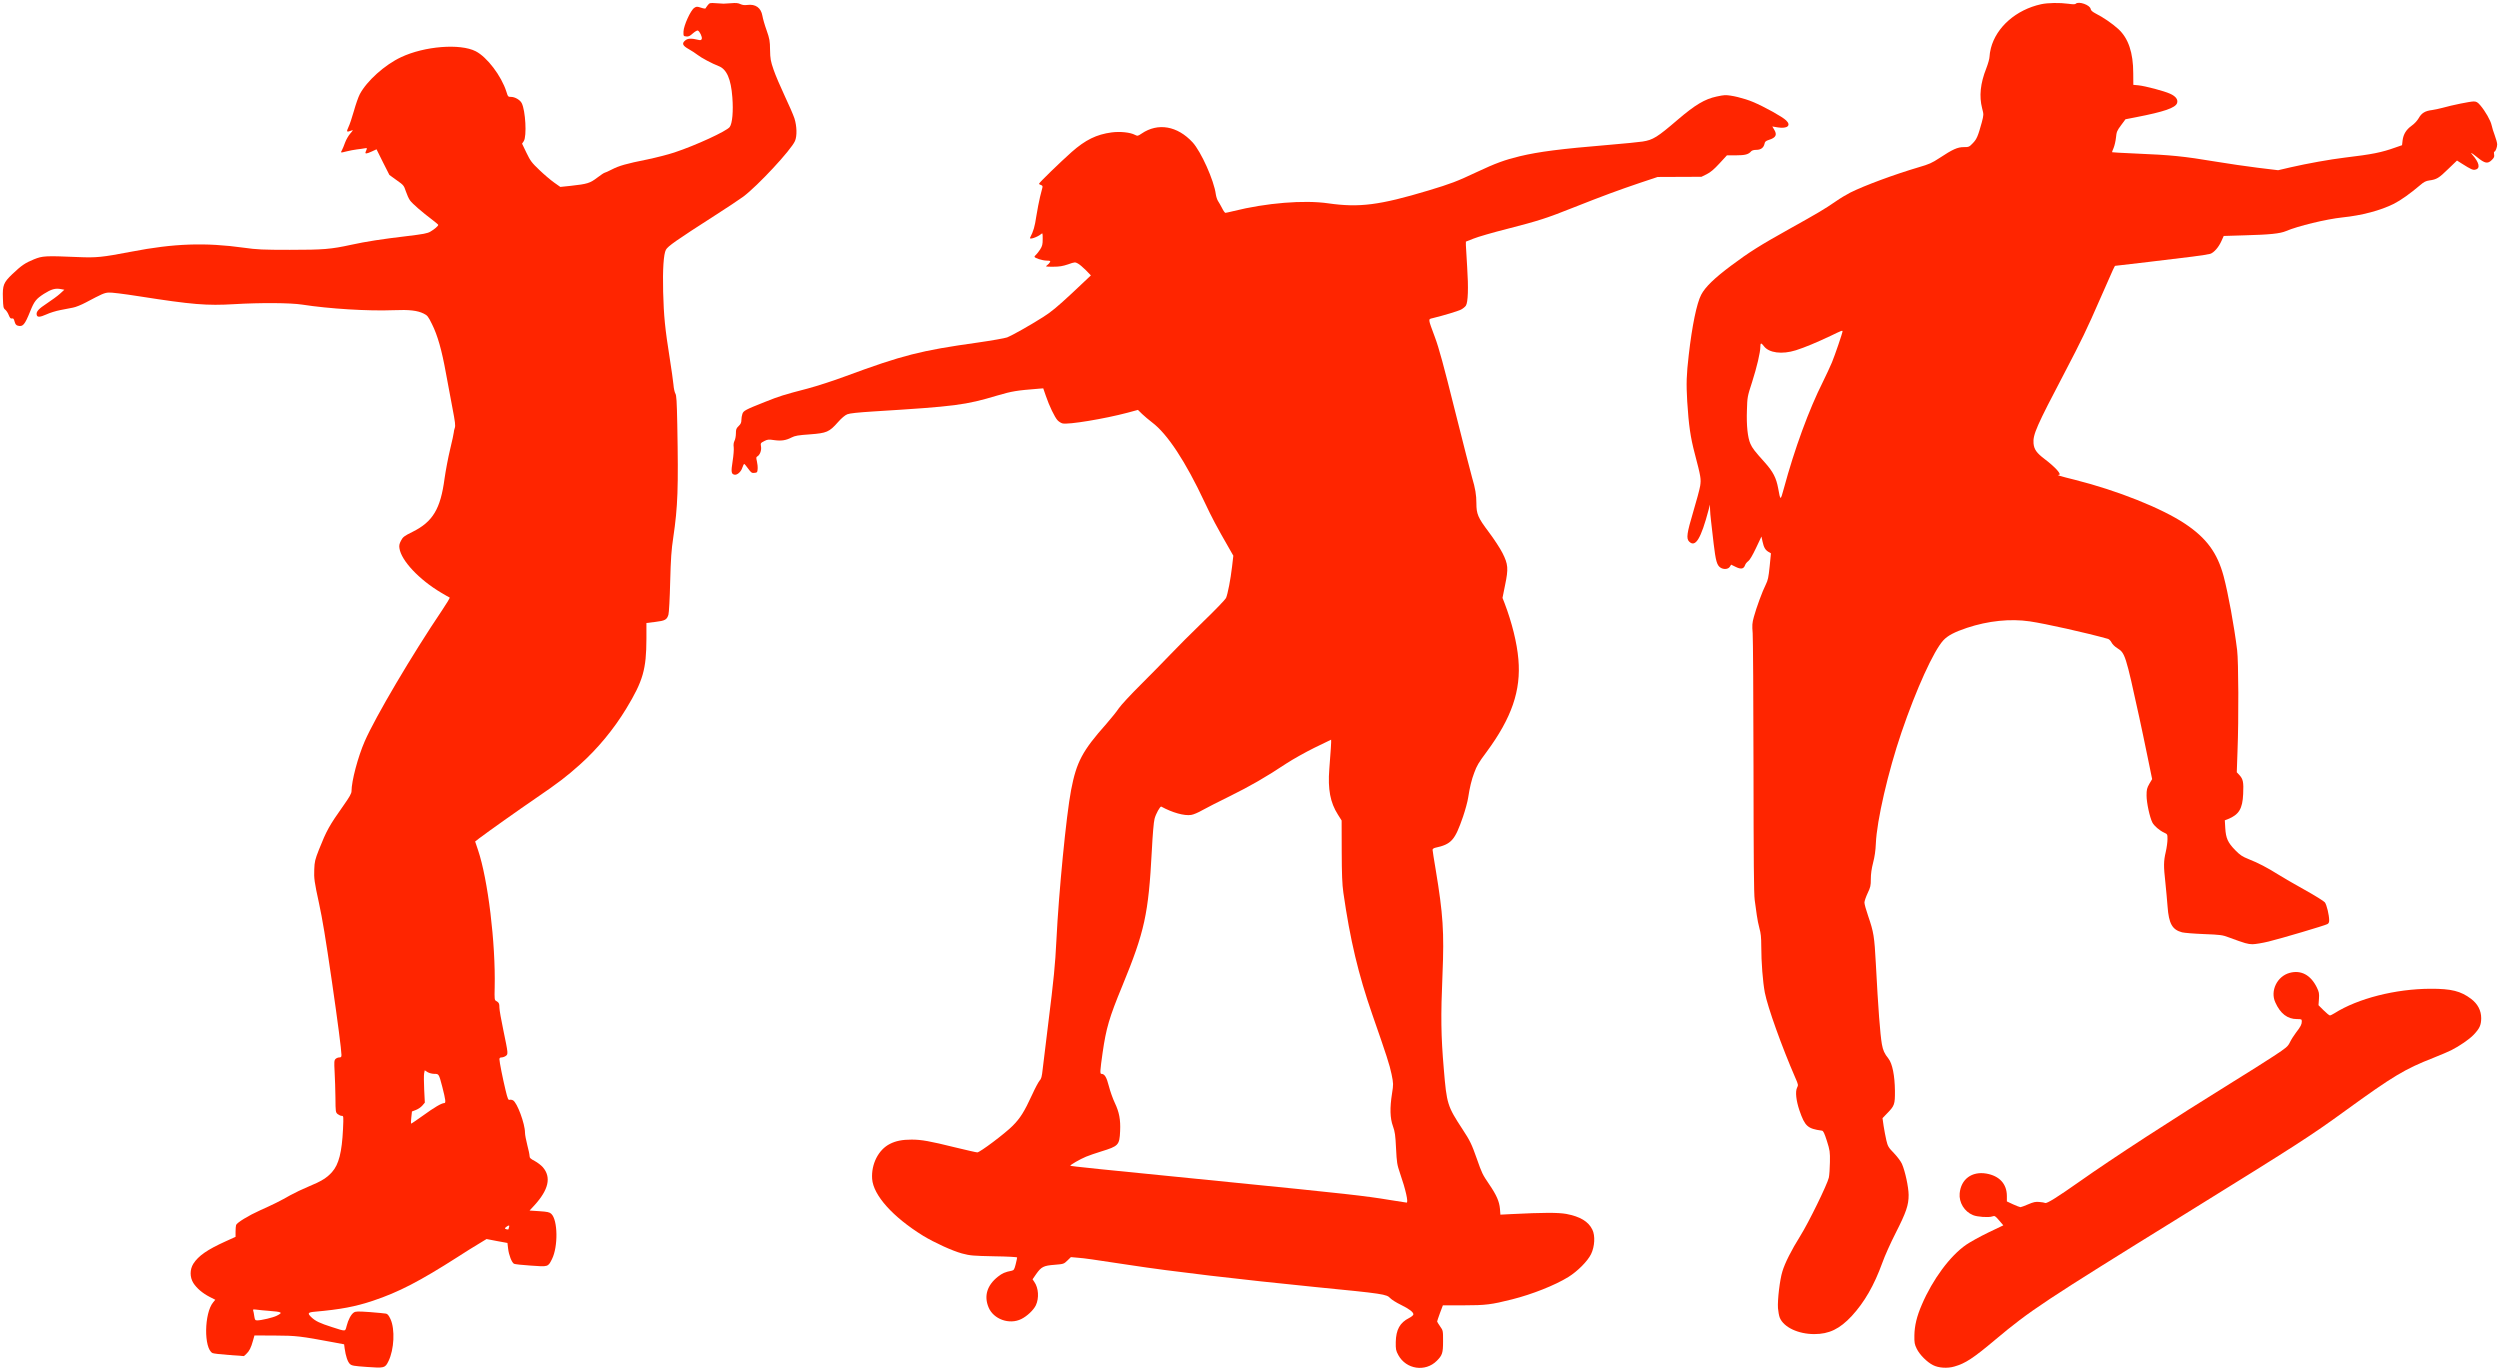 <?xml version="1.0" encoding="UTF-8"?> <svg xmlns="http://www.w3.org/2000/svg" viewBox="5920.156 4660.156 886.56 486.084"> <path fill="#ff2500" fill-opacity="1" stroke="" stroke-opacity="1" stroke-width="1" fill-rule="evenodd" id="tSvg8017e83a1f" d="M 6171.154 4661.978 C 6170.797 4662.432 6170.44 4662.95 6170.377 4663.112 C 6170.311 4663.274 6169.6 4663.176 6168.757 4662.885 C 6167.331 4662.432 6167.137 4662.432 6166.36 4662.95 C 6165.066 4663.792 6162.605 4669.231 6162.54 4671.336 C 6162.508 4672.955 6162.508 4672.987 6163.544 4673.084 C 6164.354 4673.181 6164.84 4672.922 6165.874 4671.983 C 6166.62 4671.336 6167.397 4670.883 6167.623 4670.98 C 6168.271 4671.239 6169.274 4673.311 6169.017 4673.959 C 6168.854 4674.379 6168.594 4674.477 6167.914 4674.315 C 6165.357 4673.7 6164.126 4673.732 6163.22 4674.444 C 6161.86 4675.513 6162.152 4676.322 6164.417 4677.585 C 6165.454 4678.168 6166.846 4679.074 6167.494 4679.593 C 6168.789 4680.629 6172.674 4682.701 6175.039 4683.607 C 6177.856 4684.708 6179.376 4688.141 6179.862 4694.649 C 6180.251 4699.603 6179.862 4703.941 6178.925 4705.204 C 6177.822 4706.661 6166.911 4711.712 6159.27 4714.238 C 6157.133 4714.95 6152.827 4716.051 6149.718 4716.699 C 6142.141 4718.221 6139.713 4718.933 6137.123 4720.26 C 6135.925 4720.876 6134.791 4721.394 6134.63 4721.394 C 6134.435 4721.394 6133.237 4722.171 6131.974 4723.142 C 6129.384 4725.117 6128.477 4725.409 6122.552 4726.056 C 6118.861 4726.445 6118.861 4726.445 6118.861 4726.445 C 6118.861 4726.445 6116.659 4724.891 6116.659 4724.891 C 6115.461 4724.049 6113.097 4722.041 6111.446 4720.455 C 6108.726 4717.865 6108.241 4717.217 6106.848 4714.335 C 6105.294 4711.097 6105.294 4711.097 6105.294 4711.097 C 6105.294 4711.097 6105.909 4710.191 6105.909 4710.191 C 6107.01 4708.475 6106.525 4699.376 6105.165 4696.721 C 6104.582 4695.588 6102.769 4694.519 6101.409 4694.519 C 6100.34 4694.519 6100.275 4694.454 6099.725 4692.641 C 6097.944 4687.072 6092.893 4680.402 6088.846 4678.33 C 6083.341 4675.513 6070.681 4676.516 6062.392 4680.434 C 6056.629 4683.122 6050.25 4688.853 6047.757 4693.548 C 6047.239 4694.519 6046.3 4697.207 6045.652 4699.538 C 6045.004 4701.837 6044.13 4704.427 6043.709 4705.269 C 6042.932 4706.92 6043.062 4707.115 6044.648 4706.499 C 6045.49 4706.176 6045.49 4706.208 6044.357 4707.535 C 6043.709 4708.28 6042.9 4709.705 6042.544 4710.676 C 6042.188 4711.68 6041.702 4712.878 6041.443 4713.364 C 6040.86 4714.432 6040.795 4714.4 6043.159 4713.817 C 6044.163 4713.558 6045.782 4713.267 6046.753 4713.137 C 6047.724 4713.04 6048.955 4712.846 6049.473 4712.749 C 6050.185 4712.619 6050.379 4712.684 6050.218 4713.008 C 6050.12 4713.267 6049.958 4713.72 6049.829 4714.011 C 6049.505 4714.788 6050.12 4714.756 6052.063 4713.849 C 6053.682 4713.105 6053.682 4713.105 6053.682 4713.105 C 6053.682 4713.105 6055.949 4717.67 6055.949 4717.67 C 6055.949 4717.67 6058.247 4722.203 6058.247 4722.203 C 6058.247 4722.203 6060.805 4724.049 6060.805 4724.049 C 6063.299 4725.797 6063.396 4725.959 6064.076 4727.999 C 6064.464 4729.165 6065.112 4730.622 6065.565 4731.237 C 6066.375 4732.37 6069.807 4735.349 6073.53 4738.166 C 6074.631 4739.008 6075.57 4739.785 6075.57 4739.915 C 6075.57 4740.303 6074.21 4741.469 6072.818 4742.278 C 6071.749 4742.926 6070.325 4743.185 6064.4 4743.897 C 6055.398 4744.966 6049.991 4745.807 6044.648 4746.973 C 6037.525 4748.527 6034.87 4748.754 6022.954 4748.754 C 6013.338 4748.754 6011.266 4748.657 6006.668 4748.009 C 5992.971 4746.099 5981.801 4746.487 5966.777 4749.402 C 5956.286 4751.409 5954.343 4751.603 5947.673 4751.312 C 5936.243 4750.826 5935.24 4750.891 5932.196 4752.121 C 5929.055 4753.417 5927.793 4754.258 5924.522 4757.367 C 5921.414 4760.346 5921.025 4761.285 5921.187 4765.915 C 5921.284 4769.023 5921.349 4769.444 5921.997 4769.962 C 5922.385 4770.254 5922.968 4771.128 5923.259 4771.905 C 5923.68 4772.941 5923.939 4773.2 5924.393 4773.103 C 5924.878 4772.973 5925.073 4773.2 5925.332 4774.204 C 5925.591 4775.143 5925.882 4775.499 5926.497 4775.661 C 5928.278 4776.114 5928.926 4775.37 5930.869 4770.545 C 5932.293 4766.983 5932.973 4766.142 5935.725 4764.361 C 5938.348 4762.709 5939.773 4762.288 5941.748 4762.677 C 5942.978 4762.904 5942.978 4762.904 5942.978 4762.904 C 5942.978 4762.904 5941.424 4764.328 5941.424 4764.328 C 5940.582 4765.105 5938.51 4766.595 5936.859 4767.696 C 5933.847 4769.671 5932.941 4770.642 5933.167 4771.776 C 5933.329 4772.747 5934.301 4772.682 5936.632 4771.646 C 5937.798 4771.096 5939.999 4770.416 5941.521 4770.124 C 5943.043 4769.833 5945.051 4769.444 5946.022 4769.25 C 5946.993 4769.088 5949.033 4768.246 5950.555 4767.437 C 5956.416 4764.328 5957.096 4764.037 5958.617 4763.907 C 5959.524 4763.81 5963.96 4764.361 5969.529 4765.235 C 5988.309 4768.181 5993.554 4768.602 6003.203 4768.019 C 6012.593 4767.469 6023.149 4767.534 6027.326 4768.181 C 6036.942 4769.671 6050.768 4770.513 6059.704 4770.157 C 6065.306 4769.93 6068.155 4770.254 6070.39 4771.354 C 6071.717 4772.002 6072.009 4772.358 6073.369 4775.143 C 6075.344 4779.093 6076.833 4784.371 6078.29 4792.466 C 6078.938 4796.027 6079.974 4801.629 6080.621 4804.932 C 6081.56 4809.821 6081.722 4811.116 6081.431 4811.925 C 6081.237 4812.476 6081.075 4813.188 6081.075 4813.544 C 6081.075 4813.868 6080.492 4816.556 6079.779 4819.502 C 6079.067 4822.448 6078.193 4827.111 6077.804 4829.863 C 6076.38 4840.646 6073.628 4845.211 6066.439 4848.773 C 6063.428 4850.262 6063.04 4850.586 6062.36 4851.881 C 6061.777 4852.982 6061.647 4853.629 6061.809 4854.601 C 6062.457 4858.972 6068.803 4865.707 6076.542 4870.305 C 6078.063 4871.211 6079.423 4871.988 6079.618 4872.053 C 6079.779 4872.118 6078.582 4874.125 6076.963 4876.522 C 6066.278 4892.355 6053.326 4914.308 6049.505 4923.019 C 6047.077 4928.587 6044.81 4937.135 6044.81 4940.761 C 6044.81 4941.506 6044.098 4942.801 6041.961 4945.812 C 6036.877 4953 6035.971 4954.651 6033.251 4961.485 C 6031.891 4964.982 6031.697 4965.693 6031.6 4968.479 C 6031.47 4971.65 6031.632 4972.881 6033.283 4980.458 C 6034.514 4986.189 6035.55 4992.34 6037.881 5008.368 C 6039.953 5022.616 6041.216 5032.458 6041.248 5034.24 C 6041.248 5034.983 6041.119 5035.146 6040.471 5035.146 C 6040.018 5035.146 6039.435 5035.406 6039.144 5035.697 C 6038.658 5036.183 6038.626 5036.732 6038.82 5040.294 C 6038.95 5042.529 6039.079 5046.674 6039.111 5049.491 C 6039.144 5054.476 6039.176 5054.639 6039.921 5055.254 C 6040.342 5055.577 6040.957 5055.868 6041.346 5055.868 C 6041.993 5055.868 6041.993 5055.965 6041.799 5060.531 C 6041.41 5068.756 6040.31 5073.095 6037.913 5075.781 C 6036.133 5077.821 6034.093 5079.084 6029.592 5080.929 C 6027.552 5081.772 6024.638 5083.163 6023.116 5084.006 C 6019.619 5086.014 6017.126 5087.243 6012.366 5089.38 C 6008.319 5091.194 6004.239 5093.688 6003.883 5094.562 C 6003.786 5094.854 6003.689 5095.922 6003.689 5096.925 C 6003.689 5098.771 6003.689 5098.771 6003.689 5098.771 C 6003.689 5098.771 6000.192 5100.357 6000.192 5100.357 C 5993.684 5103.305 5990.543 5105.473 5988.73 5108.29 C 5987.435 5110.362 5987.435 5113.082 5988.73 5115.155 C 5989.928 5117.001 5991.903 5118.716 5994.461 5120.044 C 5996.501 5121.081 5996.501 5121.081 5996.501 5121.081 C 5996.501 5121.081 5995.756 5121.987 5995.756 5121.987 C 5992.551 5125.807 5992.389 5138.371 5995.529 5139.989 C 5995.821 5140.151 5998.476 5140.474 6001.39 5140.668 C 6006.668 5141.057 6006.668 5141.057 6006.668 5141.057 C 6006.668 5141.057 6007.477 5140.314 6007.477 5140.314 C 6008.546 5139.343 6009.193 5138.046 6009.841 5135.683 C 6010.391 5133.74 6010.391 5133.74 6010.391 5133.74 C 6010.391 5133.74 6017.644 5133.772 6017.644 5133.772 C 6025.221 5133.806 6026.613 5133.966 6038.561 5136.2 C 6042.188 5136.88 6042.188 5136.88 6042.188 5136.88 C 6042.188 5136.88 6042.382 5138.371 6042.382 5138.371 C 6042.738 5140.994 6043.45 5143.131 6044.227 5143.842 C 6044.875 5144.457 6045.62 5144.588 6050.282 5144.911 C 6056.499 5145.365 6056.726 5145.3 6057.924 5142.84 C 6059.931 5138.726 6060.287 5131.538 6058.636 5127.944 C 6058.053 5126.681 6057.6 5126.098 6057.049 5126.001 C 6056.629 5125.904 6054.071 5125.678 6051.351 5125.452 C 6046.98 5125.161 6046.3 5125.161 6045.62 5125.612 C 6044.648 5126.261 6043.645 5128.138 6043.062 5130.438 C 6042.544 5132.412 6042.9 5132.38 6037.849 5130.761 C 6033.575 5129.401 6032.053 5128.658 6030.628 5127.329 C 6029.106 5125.872 6029.268 5125.549 6031.794 5125.321 C 6040.99 5124.512 6046.202 5123.509 6052.419 5121.435 C 6061.518 5118.393 6068.965 5114.539 6082.532 5105.862 C 6085.025 5104.242 6088.328 5102.171 6089.882 5101.265 C 6092.699 5099.548 6092.699 5099.548 6092.699 5099.548 C 6092.699 5099.548 6096.39 5100.259 6096.39 5100.259 C 6096.39 5100.259 6100.113 5100.94 6100.113 5100.94 C 6100.113 5100.94 6100.34 5102.916 6100.34 5102.916 C 6100.599 5105.213 6101.635 5107.902 6102.445 5108.322 C 6102.736 5108.485 6105.391 5108.776 6108.403 5108.97 C 6114.587 5109.424 6114.49 5109.456 6115.882 5106.705 C 6118.116 5102.268 6117.987 5092.78 6115.655 5090.611 C 6115.04 5090.029 6114.328 5089.866 6111.446 5089.672 C 6107.949 5089.446 6107.949 5089.446 6107.949 5089.446 C 6107.949 5089.446 6109.633 5087.632 6109.633 5087.632 C 6114.717 5082.063 6115.72 5077.661 6112.677 5074.098 C 6112.061 5073.387 6110.734 5072.381 6109.763 5071.864 C 6108.273 5071.087 6107.949 5070.764 6107.949 5070.084 C 6107.949 5069.63 6107.593 5067.881 6107.14 5066.198 C 6106.719 5064.547 6106.33 5062.57 6106.33 5061.827 C 6106.33 5058.653 6103.546 5051.142 6102.089 5050.365 C 6101.733 5050.171 6101.182 5050.074 6100.89 5050.171 C 6100.405 5050.331 6100.178 5049.845 6099.433 5046.737 C 6098.43 5042.56 6097.264 5036.732 6097.264 5035.795 C 6097.264 5035.34 6097.491 5035.146 6098.009 5035.146 C 6098.398 5035.146 6099.077 5034.92 6099.498 5034.629 C 6100.405 5033.98 6100.405 5033.915 6098.624 5025.335 C 6097.879 5021.807 6097.264 5018.31 6097.264 5017.564 C 6097.264 5016.042 6097.07 5015.653 6096.131 5015.136 C 6095.516 5014.813 6095.483 5014.522 6095.581 5010.311 C 6095.937 4994.574 6093.184 4972.007 6089.688 4961.645 C 6088.651 4958.571 6088.651 4958.571 6088.651 4958.571 C 6088.651 4958.571 6090.108 4957.437 6090.108 4957.437 C 6093.282 4955.04 6104.193 4947.303 6110.216 4943.189 C 6117.922 4937.944 6121.128 4935.484 6125.725 4931.372 C 6132.007 4925.77 6137.803 4918.776 6142.271 4911.394 C 6148.196 4901.615 6149.362 4897.536 6149.394 4886.656 C 6149.394 4881.087 6149.394 4881.087 6149.394 4881.087 C 6149.394 4881.087 6152.567 4880.698 6152.567 4880.698 C 6156.032 4880.278 6156.647 4879.921 6157.198 4878.141 C 6157.392 4877.493 6157.683 4872.377 6157.813 4866.614 C 6158.04 4858.227 6158.234 4855.216 6158.914 4850.748 C 6160.533 4839.739 6160.759 4833.425 6160.338 4810.727 C 6160.177 4802.438 6160.047 4800.334 6159.658 4799.718 C 6159.399 4799.298 6159.076 4797.873 6158.978 4796.545 C 6158.849 4795.218 6158.266 4791.009 6157.651 4787.155 C 6156 4776.794 6155.546 4772.261 6155.32 4763.648 C 6155.126 4755.715 6155.481 4750.276 6156.291 4748.754 C 6156.939 4747.491 6160.047 4745.322 6173.517 4736.677 C 6177.791 4733.957 6182.388 4730.881 6183.716 4729.91 C 6188.799 4726.121 6200.715 4713.331 6202.075 4710.158 C 6202.852 4708.377 6202.755 4704.88 6201.881 4702.128 C 6201.461 4700.866 6199.906 4697.271 6198.415 4694.131 C 6196.927 4690.958 6195.147 4686.813 6194.498 4684.903 C 6193.43 4681.794 6193.301 4681.017 6193.236 4677.844 C 6193.204 4674.639 6193.073 4673.926 6192.004 4670.883 C 6191.324 4669.005 6190.678 4666.706 6190.516 4665.734 C 6190.03 4662.917 6188.087 4661.525 6185.173 4661.914 C 6184.202 4662.043 6183.456 4661.946 6182.745 4661.622 C 6181.968 4661.234 6181.159 4661.137 6179.41 4661.298 C 6178.114 4661.396 6176.948 4661.46 6176.754 4661.46 C 6176.594 4661.46 6175.394 4661.363 6174.131 4661.298 C 6171.931 4661.137 6171.8 4661.169 6171.154 4661.978Z M 6074.21 5040.974 C 6075.797 5040.974 6075.797 5040.974 6077.027 5045.669 C 6078.193 5050.234 6078.322 5051.337 6077.707 5051.337 C 6076.768 5051.337 6074.21 5052.825 6070.066 5055.836 C 6067.864 5057.422 6065.986 5058.685 6065.921 5058.622 C 6065.857 5058.556 6065.889 5057.553 6066.018 5056.419 C 6066.245 5054.314 6066.245 5054.314 6066.245 5054.314 C 6066.245 5054.314 6067.67 5053.765 6067.67 5053.765 C 6068.447 5053.473 6069.451 5052.76 6069.936 5052.211 C 6070.811 5051.174 6070.811 5051.174 6070.811 5051.174 C 6070.811 5051.174 6070.584 5046.577 6070.584 5046.577 C 6070.454 5044.051 6070.454 5041.492 6070.552 5040.846 C 6070.778 5039.712 6070.778 5039.712 6070.778 5039.712 C 6070.778 5039.712 6071.782 5040.36 6071.782 5040.36 C 6072.397 5040.715 6073.401 5040.974 6074.21 5040.974Z M 6100.696 5095.242 C 6100.599 5095.534 6100.502 5095.857 6100.502 5096.019 C 6100.502 5096.148 6100.211 5096.214 6099.855 5096.117 C 6099.045 5095.888 6099.045 5095.728 6099.79 5095.177 C 6100.535 5094.594 6100.923 5094.626 6100.696 5095.242Z M 6015.345 5124.998 C 6020.267 5125.386 6020.623 5125.581 6018.292 5126.746 C 6017.061 5127.395 6012.787 5128.398 6011.363 5128.398 C 6010.65 5128.398 6010.521 5128.203 6010.327 5126.909 C 6010.229 5126.066 6010.035 5125.192 6009.938 5124.901 C 6009.776 5124.481 6009.97 5124.447 6011.33 5124.609 C 6012.204 5124.738 6014.018 5124.901 6015.345 5124.998Z" stroke-linecap="butt"></path> <path fill="#ff2500" fill-opacity="1" stroke="" stroke-opacity="1" stroke-width="1" fill-rule="evenodd" id="tSvg182ca7f3b47" d="M 6643.983 4661.655 C 6635.143 4663.597 6628.118 4669.749 6626.175 4677.229 C 6625.915 4678.265 6625.689 4679.625 6625.689 4680.272 C 6625.689 4680.92 6625.172 4682.766 6624.555 4684.352 C 6622.418 4689.759 6621.967 4694.26 6623.067 4698.567 C 6623.649 4700.801 6623.649 4700.833 6622.938 4703.585 C 6621.61 4708.41 6621.155 4709.511 6619.764 4710.935 C 6618.501 4712.263 6618.338 4712.328 6616.558 4712.328 C 6614.356 4712.328 6612.673 4713.072 6607.913 4716.213 C 6605.322 4717.929 6604.222 4718.415 6600.628 4719.451 C 6591.886 4722.041 6581.46 4725.894 6576.312 4728.453 C 6575.081 4729.068 6572.75 4730.46 6571.13 4731.593 C 6567.244 4734.281 6564.882 4735.673 6554.779 4741.307 C 6544.223 4747.2 6540.469 4749.564 6534.058 4754.356 C 6528.132 4758.791 6524.893 4761.9 6523.436 4764.685 C 6521.85 4767.696 6520.199 4775.758 6519.033 4785.99 C 6518.19 4793.21 6518.127 4796.157 6518.482 4802.503 C 6519.033 4811.051 6519.616 4815.163 6521.17 4821.056 C 6523.339 4829.313 6523.436 4830.025 6523.081 4832.454 C 6522.887 4833.652 6521.784 4837.764 6520.619 4841.649 C 6518.353 4849.258 6518.093 4851.136 6519.162 4852.205 C 6521.396 4854.439 6523.339 4851.266 6526.092 4840.872 C 6526.544 4839.092 6526.544 4839.092 6526.544 4839.092 C 6526.544 4839.092 6526.578 4840.71 6526.578 4840.71 C 6526.61 4841.584 6526.738 4843.495 6526.933 4844.92 C 6527.095 4846.344 6527.515 4850.003 6527.872 4853.079 C 6528.584 4859.005 6529.006 4860.559 6530.204 4861.4 C 6531.338 4862.178 6532.955 4862.08 6533.572 4861.174 C 6534.058 4860.397 6534.058 4860.397 6534.058 4860.397 C 6534.058 4860.397 6535.643 4861.174 6535.643 4861.174 C 6537.521 4862.113 6538.492 4861.951 6538.978 4860.623 C 6539.14 4860.105 6539.658 4859.458 6540.112 4859.166 C 6540.629 4858.81 6541.634 4857.126 6542.863 4854.536 C 6544.806 4850.424 6544.806 4850.424 6544.806 4850.424 C 6544.806 4850.424 6545.194 4852.205 6545.194 4852.205 C 6545.648 4854.309 6546.166 4855.184 6547.3 4855.864 C 6548.174 4856.382 6548.174 4856.382 6548.174 4856.382 C 6548.174 4856.382 6547.72 4861.012 6547.72 4861.012 C 6547.331 4864.865 6547.106 4865.934 6546.36 4867.423 C 6545.163 4869.754 6542.994 4875.68 6542.12 4878.918 C 6541.503 4881.152 6541.472 4881.896 6541.697 4884.746 C 6541.828 4886.527 6541.957 4907.865 6541.989 4932.181 C 6542.023 4965.305 6542.12 4977.124 6542.411 4979.292 C 6542.637 4980.878 6542.96 4983.307 6543.154 4984.667 C 6543.317 4986.026 6543.771 4988.164 6544.094 4989.363 C 6544.58 4991.046 6544.743 4992.6 6544.743 4995.643 C 6544.743 5001.505 6545.291 5008.336 6546.005 5012.156 C 6547.04 5017.436 6552.06 5031.423 6556.819 5042.366 C 6557.888 5044.794 6557.919 5044.957 6557.434 5045.897 C 6556.754 5047.257 6557.111 5050.462 6558.276 5053.925 C 6560.219 5059.559 6561.159 5060.433 6566.273 5061.113 C 6566.759 5061.21 6567.116 5061.956 6568.022 5064.773 C 6569.058 5068.076 6569.156 5068.593 6569.09 5072.284 C 6569.058 5074.421 6568.896 5076.915 6568.701 5077.789 C 6568.153 5080.186 6561.547 5093.72 6558.599 5098.414 C 6555.428 5103.499 6553.128 5108.031 6552.222 5111.076 C 6551.314 5113.99 6550.474 5121.144 6550.668 5124.058 C 6550.765 5125.289 6551.057 5126.843 6551.314 5127.458 C 6552.708 5130.826 6557.822 5133.255 6563.553 5133.255 C 6568.799 5133.255 6572.555 5131.44 6576.829 5126.843 C 6581.329 5121.955 6584.763 5115.996 6587.677 5107.967 C 6588.517 5105.57 6590.654 5100.842 6592.371 5097.477 C 6596.128 5090.094 6597.034 5087.503 6597.002 5083.877 C 6596.968 5081.092 6595.803 5075.621 6594.637 5072.901 C 6594.249 5072.027 6593.02 5070.375 6591.82 5069.113 C 6589.846 5067.073 6589.62 5066.716 6589.1 5064.547 C 6588.809 5063.25 6588.357 5060.953 6588.129 5059.43 C 6587.74 5056.679 6587.74 5056.679 6587.74 5056.679 C 6587.74 5056.679 6589.36 5054.994 6589.36 5054.994 C 6592.014 5052.274 6592.177 5051.822 6592.145 5046.965 C 6592.08 5041.557 6591.237 5037.349 6589.846 5035.566 C 6588.42 5033.786 6587.903 5032.621 6587.515 5030.452 C 6586.9 5026.858 6586.22 5017.985 6585.377 5001.957 C 6584.86 4992.212 6584.632 4990.786 6582.626 4984.926 C 6581.912 4982.886 6581.329 4980.749 6581.329 4980.232 C 6581.329 4979.713 6581.849 4978.224 6582.463 4976.896 C 6583.466 4974.793 6583.597 4974.273 6583.597 4971.878 C 6583.597 4970.096 6583.855 4968.219 6584.406 4966.082 C 6584.957 4964.01 6585.28 4961.742 6585.377 4959.314 C 6585.7 4951.22 6589.717 4933.801 6594.477 4919.845 C 6599.688 4904.563 6605.873 4890.963 6609.305 4887.239 C 6610.859 4885.555 6613.256 4884.292 6617.693 4882.803 C 6625.204 4880.31 6633.006 4879.5 6639.937 4880.504 C 6645.602 4881.346 6659.85 4884.519 6667.718 4886.721 C 6668.107 4886.85 6668.655 4887.401 6668.947 4887.984 C 6669.238 4888.599 6670.112 4889.473 6671.021 4890.024 C 6673.741 4891.74 6673.935 4892.258 6678.792 4914.534 C 6679.503 4917.739 6680.798 4923.99 6681.706 4928.393 C 6683.357 4936.455 6683.357 4936.455 6683.357 4936.455 C 6683.357 4936.455 6682.352 4938.138 6682.352 4938.138 C 6681.512 4939.629 6681.38 4940.178 6681.38 4942.283 C 6681.38 4944.84 6682.514 4950.054 6683.454 4951.868 C 6684.069 4953.034 6685.946 4954.651 6687.597 4955.428 C 6688.797 4955.98 6688.797 4956.011 6688.797 4957.76 C 6688.797 4958.731 6688.537 4960.771 6688.18 4962.294 C 6687.403 4965.628 6687.403 4967.279 6688.051 4973.141 C 6688.311 4975.633 6688.666 4979.487 6688.828 4981.655 C 6689.282 4987.712 6690.48 4989.849 6693.977 4990.786 C 6694.754 4990.98 6698.251 4991.272 6701.748 4991.403 C 6707.544 4991.629 6708.321 4991.726 6710.521 4992.569 C 6716.512 4994.769 6717.224 4994.963 6718.941 4994.997 C 6719.944 4994.997 6722.469 4994.574 6724.606 4994.057 C 6729.14 4992.957 6744.519 4988.392 6745.491 4987.872 C 6745.945 4987.646 6746.139 4987.226 6746.139 4986.481 C 6746.108 4984.569 6745.265 4981.041 6744.617 4980.167 C 6744.262 4979.713 6741.088 4977.738 6737.428 4975.698 C 6733.803 4973.69 6729.56 4971.23 6728.04 4970.259 C 6724.283 4967.896 6720.949 4966.147 6717.646 4964.851 C 6715.315 4963.913 6714.57 4963.428 6712.821 4961.645 C 6710.198 4958.959 6709.519 4957.437 6709.293 4953.874 C 6709.13 4951.057 6709.13 4951.057 6709.13 4951.057 C 6709.13 4951.057 6710.23 4950.637 6710.23 4950.637 C 6714.149 4949.051 6715.412 4946.977 6715.638 4941.7 C 6715.832 4937.524 6715.607 4936.487 6714.375 4935.095 C 6713.372 4934.027 6713.372 4934.027 6713.372 4934.027 C 6713.372 4934.027 6713.63 4926.547 6713.63 4926.547 C 6714.084 4914.988 6713.987 4894.718 6713.501 4890.736 C 6712.433 4882.058 6710.327 4870.628 6708.71 4864.509 C 6706.476 4856.188 6702.622 4850.974 6695.077 4845.923 C 6686.723 4840.354 6671.021 4834.105 6655.996 4830.317 C 6650.622 4828.989 6649.262 4828.568 6650.233 4828.568 C 6651.496 4828.568 6649.068 4825.848 6645.214 4822.934 C 6642.397 4820.797 6641.491 4819.534 6641.297 4817.397 C 6641.037 4814.257 6642.331 4811.343 6652.402 4792.142 C 6658.199 4781.068 6660.302 4776.73 6664.867 4766.239 C 6670.081 4754.356 6670.049 4754.42 6670.307 4754.42 C 6670.664 4754.42 6692.099 4751.862 6697.733 4751.15 C 6700.582 4750.794 6703.399 4750.341 6703.95 4750.179 C 6705.276 4749.758 6706.993 4747.783 6707.964 4745.549 C 6708.741 4743.832 6708.741 4743.832 6708.741 4743.832 C 6708.741 4743.832 6716.189 4743.606 6716.189 4743.606 C 6725.092 4743.379 6728.72 4742.99 6730.792 4742.116 C 6735.034 4740.303 6745.071 4737.875 6750.833 4737.259 C 6757.73 4736.547 6764.369 4734.799 6769.129 4732.403 C 6771.492 4731.205 6774.923 4728.776 6778.42 4725.797 C 6779.717 4724.664 6780.46 4724.308 6781.66 4724.146 C 6784.248 4723.79 6785.026 4723.337 6788.297 4720.131 C 6791.471 4717.087 6791.471 4717.087 6791.471 4717.087 C 6791.471 4717.087 6793.153 4718.156 6793.153 4718.156 C 6796.488 4720.26 6797.136 4720.552 6798.042 4720.293 C 6799.824 4719.872 6799.37 4717.8 6796.845 4714.95 C 6795.97 4713.947 6796.716 4714.368 6798.593 4715.889 C 6801.379 4718.156 6802.35 4718.35 6803.839 4716.861 C 6804.647 4716.051 6804.778 4715.695 6804.616 4714.918 C 6804.518 4714.368 6804.55 4713.947 6804.713 4713.947 C 6805.101 4713.947 6805.716 4712.392 6805.716 4711.356 C 6805.716 4710.838 6805.327 4709.414 6804.875 4708.215 C 6804.421 4707.018 6803.904 4705.366 6803.741 4704.557 C 6803.418 4702.938 6801.476 4699.538 6799.727 4697.498 C 6798.756 4696.365 6798.333 4696.138 6797.362 4696.138 C 6796.133 4696.138 6789.722 4697.433 6786.288 4698.405 C 6785.123 4698.729 6783.471 4699.052 6782.631 4699.182 C 6780.169 4699.473 6778.906 4700.25 6777.903 4702.031 C 6777.386 4702.938 6776.349 4704.071 6775.409 4704.718 C 6773.466 4706.111 6772.463 4707.73 6772.172 4709.932 C 6771.978 4711.648 6771.978 4711.648 6771.978 4711.648 C 6771.978 4711.648 6769.646 4712.457 6769.646 4712.457 C 6764.692 4714.238 6761.421 4714.886 6751.644 4716.051 C 6746.302 4716.699 6738.434 4718.123 6732.474 4719.483 C 6728.04 4720.519 6728.04 4720.519 6728.04 4720.519 C 6728.04 4720.519 6720.818 4719.645 6720.818 4719.645 C 6716.835 4719.16 6710.264 4718.188 6706.15 4717.508 C 6694.268 4715.533 6690.285 4715.145 6677.335 4714.594 C 6672.898 4714.4 6669.207 4714.206 6669.175 4714.141 C 6669.11 4714.076 6669.335 4713.396 6669.692 4712.619 C 6670.015 4711.842 6670.404 4710.191 6670.535 4708.928 C 6670.729 4706.888 6670.924 4706.467 6672.347 4704.557 C 6673.901 4702.452 6673.901 4702.452 6673.901 4702.452 C 6673.901 4702.452 6677.723 4701.707 6677.723 4701.707 C 6687.566 4699.797 6691.614 4698.405 6692.197 4696.721 C 6692.617 4695.49 6691.742 4694.292 6689.703 4693.386 C 6687.663 4692.447 6680.96 4690.666 6678.466 4690.407 C 6676.686 4690.245 6676.686 4690.245 6676.686 4690.245 C 6676.686 4690.245 6676.655 4686.133 6676.655 4686.133 C 6676.655 4678.848 6674.938 4673.764 6671.409 4670.494 C 6669.335 4668.584 6666.001 4666.285 6663.347 4664.957 C 6662.181 4664.342 6661.63 4663.856 6661.564 4663.371 C 6661.37 4661.914 6657.259 4660.489 6656.256 4661.493 C 6656.028 4661.719 6655.187 4661.719 6653.665 4661.493 C 6650.622 4661.072 6646.348 4661.136 6643.983 4661.655Z M 6573.558 4777.668 C 6573.558 4778.219 6570.873 4786.087 6569.804 4788.677 C 6569.187 4790.134 6567.764 4793.21 6566.63 4795.509 C 6561.645 4805.417 6556.559 4819.275 6552.739 4833.425 C 6551.542 4837.796 6551.542 4837.796 6550.731 4833.296 C 6550.051 4829.604 6548.92 4827.435 6546.037 4824.197 C 6542.443 4820.214 6541.569 4819.081 6540.889 4817.527 C 6539.917 4815.357 6539.463 4810.986 6539.658 4805.644 C 6539.789 4800.981 6539.82 4800.787 6541.472 4795.704 C 6543.188 4790.329 6544.417 4785.116 6544.417 4783.108 C 6544.417 4781.684 6544.709 4781.651 6545.648 4782.881 C 6547.428 4785.31 6552.091 4785.925 6557.013 4784.371 C 6560.187 4783.367 6564.427 4781.586 6569.35 4779.255 C 6573.301 4777.345 6573.558 4777.248 6573.558 4777.668Z" stroke-linecap="butt"></path> <path fill="#ff2500" fill-opacity="1" stroke="" stroke-opacity="1" stroke-width="1" fill-rule="evenodd" id="tSvg62047b2a49" d="M 6528.909 4694.39 C 6524.698 4695.296 6521.333 4697.304 6515.147 4702.582 C 6507.862 4708.831 6506.374 4709.77 6502.648 4710.353 C 6501.483 4710.547 6496.174 4711.065 6490.832 4711.518 C 6473.347 4712.975 6465.931 4713.947 6459.099 4715.566 C 6453.854 4716.829 6450.486 4718.059 6444.012 4721.103 C 6436.661 4724.567 6434.652 4725.312 6426.721 4727.708 C 6409.397 4732.921 6402.177 4733.828 6391.266 4732.273 C 6382.621 4731.011 6369.151 4732.111 6357.526 4735.025 C 6356.166 4735.349 6354.903 4735.641 6354.709 4735.641 C 6354.515 4735.641 6353.966 4734.863 6353.512 4733.925 C 6353.026 4733.018 6352.411 4731.885 6352.086 4731.431 C 6351.795 4730.978 6351.44 4729.91 6351.309 4729.035 C 6350.695 4724.178 6346.064 4713.882 6343.086 4710.644 C 6337.678 4704.784 6330.781 4703.585 6324.985 4707.536 C 6323.69 4708.41 6323.562 4708.442 6322.654 4707.989 C 6320.971 4707.082 6317.377 4706.726 6314.365 4707.115 C 6308.991 4707.827 6305.072 4709.77 6300.215 4714.044 C 6296.104 4717.703 6288.624 4724.956 6288.624 4725.312 C 6288.624 4725.441 6288.915 4725.668 6289.304 4725.765 C 6289.79 4725.927 6289.952 4726.186 6289.821 4726.672 C 6289.724 4727.06 6289.336 4728.55 6288.981 4729.974 C 6288.624 4731.399 6288.041 4734.508 6287.653 4736.871 C 6287.101 4740.595 6286.65 4742.116 6285.45 4744.448 C 6285.03 4745.29 6288.073 4744.254 6289.37 4743.153 C 6289.887 4742.699 6289.918 4742.796 6289.918 4744.901 C 6289.918 4746.844 6289.79 4747.394 6289.013 4748.625 C 6288.495 4749.402 6287.847 4750.244 6287.555 4750.503 C 6287.264 4750.729 6287.004 4751.053 6287.004 4751.183 C 6287.004 4751.668 6289.758 4752.542 6291.278 4752.575 C 6292.607 4752.607 6292.769 4752.672 6292.478 4753.158 C 6292.315 4753.482 6291.861 4753.967 6291.473 4754.226 C 6290.793 4754.712 6290.924 4754.744 6293.61 4754.744 C 6295.844 4754.744 6296.978 4754.55 6298.921 4753.902 C 6301.283 4753.061 6301.415 4753.061 6302.417 4753.611 C 6302.969 4753.902 6304.231 4754.971 6305.234 4755.975 C 6307.015 4757.82 6307.015 4757.82 6307.015 4757.82 C 6307.015 4757.82 6300.346 4764.102 6300.346 4764.102 C 6295.132 4768.959 6292.866 4770.837 6290.081 4772.585 C 6285.387 4775.564 6279.105 4779.093 6277.325 4779.806 C 6276.513 4780.097 6271.788 4780.939 6266.8 4781.651 C 6246.661 4784.468 6240.281 4786.087 6219.948 4793.599 C 6215.706 4795.186 6209.652 4797.128 6206.478 4797.97 C 6198.061 4800.172 6196.667 4800.593 6191.487 4802.665 C 6184.462 4805.45 6183.813 4805.806 6183.425 4806.939 C 6183.23 4807.49 6183.068 4808.461 6183.068 4809.141 C 6183.068 4810.015 6182.842 4810.533 6182.096 4811.246 C 6181.256 4812.055 6181.125 4812.411 6181.125 4813.868 C 6181.125 4814.775 6180.899 4815.973 6180.639 4816.459 C 6180.316 4817.106 6180.219 4817.851 6180.348 4818.758 C 6180.445 4819.502 6180.285 4821.704 6179.959 4823.712 C 6179.345 4827.565 6179.474 4828.309 6180.705 4828.504 C 6181.645 4828.633 6183.005 4827.403 6183.425 4825.946 C 6183.651 4825.266 6183.942 4824.683 6184.073 4824.683 C 6184.202 4824.683 6184.816 4825.428 6185.465 4826.334 C 6186.533 4827.791 6186.759 4827.953 6187.699 4827.856 C 6188.639 4827.759 6188.736 4827.662 6188.833 4826.496 C 6188.896 4825.784 6188.767 4824.553 6188.573 4823.744 C 6188.282 4822.514 6188.282 4822.255 6188.702 4822.028 C 6189.641 4821.51 6190.256 4819.858 6190.03 4818.531 C 6189.836 4817.3 6189.867 4817.268 6191.164 4816.588 C 6192.33 4815.973 6192.718 4815.941 6194.693 4816.232 C 6197.25 4816.588 6198.869 4816.329 6200.878 4815.293 C 6202.075 4814.678 6203.175 4814.483 6207.352 4814.192 C 6213.343 4813.739 6214.217 4813.383 6217.357 4809.821 C 6218.588 4808.429 6219.819 4807.392 6220.628 4807.069 C 6221.502 4806.713 6224.385 4806.421 6229.922 4806.065 C 6259.16 4804.252 6262.397 4803.831 6273.891 4800.399 C 6279.073 4798.877 6280.69 4798.618 6288.461 4798.003 C 6290.113 4797.873 6290.113 4797.873 6290.113 4797.873 C 6290.113 4797.873 6291.021 4800.496 6291.021 4800.496 C 6292.25 4804.122 6294.192 4808.137 6295.198 4809.206 C 6295.649 4809.692 6296.427 4810.177 6296.946 4810.307 C 6298.921 4810.825 6311.808 4808.688 6319.999 4806.518 C 6323.69 4805.515 6323.69 4805.515 6323.69 4805.515 C 6323.69 4805.515 6325.179 4806.972 6325.179 4806.972 C 6325.99 4807.749 6327.576 4809.076 6328.71 4809.95 C 6334.15 4814.03 6340.561 4823.776 6347.36 4838.282 C 6350.015 4843.916 6351.503 4846.733 6356.231 4854.957 C 6357.526 4857.224 6357.526 4857.224 6357.526 4857.224 C 6357.526 4857.224 6357.074 4861.109 6357.074 4861.109 C 6356.554 4865.61 6355.551 4870.791 6354.937 4872.215 C 6354.709 4872.733 6351.083 4876.522 6346.875 4880.569 C 6342.664 4884.649 6337.452 4889.862 6335.25 4892.193 C 6333.081 4894.492 6328.321 4899.316 6324.759 4902.878 C 6321.165 4906.44 6317.636 4910.26 6316.891 4911.362 C 6316.179 4912.462 6314.171 4914.922 6312.488 4916.865 C 6303.972 4926.45 6301.9 4930.367 6299.989 4940.34 C 6298.272 4949.309 6295.618 4976.573 6294.775 4993.7 C 6294.355 5002.282 6293.869 5007.236 6291.861 5023.327 C 6290.987 5030.258 6290.113 5037.446 6289.918 5039.291 C 6289.627 5041.977 6289.433 5042.754 6288.818 5043.371 C 6288.43 5043.823 6287.233 5046.026 6286.196 5048.325 C 6283.379 5054.445 6281.953 5056.711 6279.233 5059.43 C 6276.45 5062.216 6267.642 5068.821 6266.737 5068.821 C 6266.38 5068.821 6262.851 5068.01 6258.834 5067.039 C 6249.835 5064.805 6246.887 5064.287 6243.424 5064.287 C 6240.184 5064.287 6237.821 5064.741 6235.75 5065.81 C 6231.67 5067.85 6229.079 5072.964 6229.436 5078.209 C 6229.856 5084.038 6236.784 5091.745 6247.503 5098.382 C 6251.549 5100.842 6257.863 5103.725 6261.297 5104.665 C 6264.274 5105.442 6265.117 5105.505 6272.694 5105.668 C 6277.485 5105.733 6280.853 5105.927 6280.853 5106.088 C 6280.853 5106.282 6280.627 5107.35 6280.336 5108.516 C 6279.882 5110.33 6279.687 5110.622 6278.942 5110.784 C 6276.579 5111.236 6275.576 5111.69 6274.054 5112.887 C 6270.2 5115.933 6269.034 5119.721 6270.719 5123.767 C 6272.468 5128.009 6278.133 5130.017 6282.342 5127.912 C 6284.382 5126.909 6286.681 5124.738 6287.49 5123.055 C 6288.69 5120.498 6288.461 5116.904 6286.941 5114.733 C 6286.324 5113.827 6286.324 5113.827 6286.324 5113.827 C 6286.324 5113.827 6287.621 5111.95 6287.621 5111.95 C 6289.433 5109.39 6290.244 5108.97 6294.161 5108.679 C 6297.335 5108.419 6297.432 5108.388 6298.661 5107.19 C 6299.924 5105.959 6299.924 5105.959 6299.924 5105.959 C 6299.924 5105.959 6302.449 5106.185 6302.449 5106.185 C 6304.975 5106.379 6306.886 5106.671 6320.842 5108.776 C 6335.51 5111.042 6359.857 5113.893 6386.732 5116.579 C 6410.822 5118.944 6411.859 5119.104 6413.185 5120.53 C 6413.671 5121.047 6415.356 5122.115 6416.91 5122.861 C 6419.888 5124.318 6421.379 5125.452 6421.379 5126.261 C 6421.379 5126.552 6420.699 5127.135 6419.856 5127.555 C 6416.585 5129.206 6415.225 5131.669 6415.128 5136.071 C 6415.096 5138.663 6415.162 5139.083 6416.036 5140.703 C 6418.819 5145.785 6425.619 5146.788 6429.667 5142.742 C 6431.641 5140.766 6431.901 5139.989 6431.901 5135.78 C 6431.901 5132.057 6431.901 5131.992 6430.864 5130.535 C 6430.281 5129.692 6429.796 5128.915 6429.796 5128.786 C 6429.796 5128.658 6430.25 5127.329 6430.801 5125.807 C 6431.836 5123.055 6431.836 5123.055 6431.836 5123.055 C 6431.836 5123.055 6439.155 5123.055 6439.155 5123.055 C 6447.023 5123.055 6449.029 5122.795 6456.348 5120.95 C 6463.536 5119.138 6471.533 5115.964 6476.324 5113.018 C 6479.595 5110.979 6483.158 5107.416 6484.387 5104.891 C 6485.683 5102.236 6485.909 5098.351 6484.841 5096.214 C 6483.449 5093.331 6480.535 5091.583 6475.613 5090.643 C 6472.667 5090.126 6467.648 5090.126 6455.991 5090.709 C 6452.234 5090.903 6452.234 5090.903 6452.234 5090.903 C 6452.234 5090.903 6452.074 5088.797 6452.074 5088.797 C 6451.846 5086.24 6450.874 5083.975 6448.286 5080.186 C 6445.823 5076.558 6445.694 5076.235 6443.88 5071.087 C 6442.069 5065.939 6441.452 5064.644 6438.829 5060.662 C 6433.424 5052.405 6433.195 5051.691 6432.161 5039.226 C 6431.156 5027.441 6431.058 5020.704 6431.707 5005.519 C 6432.321 4990.723 6431.901 4984.312 6429.31 4968.704 C 6428.695 4965.045 6428.178 4961.808 6428.178 4961.516 C 6428.178 4961.225 6428.567 4960.934 6429.084 4960.805 C 6434.881 4959.542 6436.078 4958.182 6438.992 4949.731 C 6439.769 4947.431 6440.612 4944.389 6440.806 4942.995 C 6441.355 4939.401 6442.003 4936.681 6442.943 4934.221 C 6443.88 4931.664 6444.463 4930.658 6447.314 4926.838 C 6456.251 4914.728 6459.585 4905.014 6458.614 4893.974 C 6458.128 4888.146 6456.314 4880.893 6453.725 4874.093 C 6452.98 4872.183 6452.98 4872.183 6452.98 4872.183 C 6452.98 4872.183 6453.886 4867.682 6453.886 4867.682 C 6455.117 4861.789 6454.988 4860.267 6452.98 4856.285 C 6452.171 4854.666 6449.969 4851.298 6448.091 4848.805 C 6444.269 4843.722 6443.72 4842.459 6443.72 4838.606 C 6443.72 4835.724 6443.332 4833.328 6442.198 4829.54 C 6441.743 4828.018 6439.024 4817.3 6436.11 4805.741 C 6432.064 4789.519 6430.444 4783.562 6428.987 4779.676 C 6426.493 4772.941 6426.558 4773.395 6428.241 4772.974 C 6432.224 4772.002 6437.115 4770.513 6438.247 4769.962 C 6438.927 4769.606 6439.738 4768.959 6439.995 4768.538 C 6440.772 4767.372 6440.935 4762.159 6440.449 4754.874 C 6440.223 4751.345 6440.029 4747.848 6439.995 4747.135 C 6439.995 4745.84 6439.995 4745.84 6439.995 4745.84 C 6439.995 4745.84 6442.715 4744.771 6442.715 4744.771 C 6444.206 4744.156 6449.58 4742.602 6454.697 4741.307 C 6465.867 4738.425 6468.553 4737.583 6478.527 4733.601 C 6488.597 4729.618 6493.94 4727.643 6501.677 4725.02 C 6507.991 4722.916 6507.991 4722.916 6507.991 4722.916 C 6507.991 4722.916 6515.762 4722.883 6515.762 4722.883 C 6515.762 4722.883 6523.533 4722.851 6523.533 4722.851 C 6523.533 4722.851 6525.378 4721.944 6525.378 4721.944 C 6526.738 4721.264 6527.97 4720.228 6529.912 4718.124 C 6532.567 4715.242 6532.567 4715.242 6532.567 4715.242 C 6532.567 4715.242 6535.74 4715.242 6535.74 4715.242 C 6538.978 4715.242 6540.24 4714.918 6541.149 4713.817 C 6541.44 4713.493 6542.12 4713.299 6542.994 4713.299 C 6544.612 4713.299 6545.617 4712.522 6545.908 4711.098 C 6546.037 4710.385 6546.36 4710.126 6547.428 4709.77 C 6549.954 4708.993 6550.474 4707.957 6549.274 4706.046 C 6548.66 4705.01 6548.66 4705.01 6548.66 4705.01 C 6548.66 4705.01 6550.602 4705.334 6550.602 4705.334 C 6554.002 4705.884 6555.459 4704.654 6553.548 4702.841 C 6552.222 4701.545 6545.843 4698.016 6541.86 4696.333 C 6538.623 4694.973 6533.96 4693.839 6531.823 4693.904 C 6531.369 4693.904 6530.041 4694.131 6528.909 4694.39Z M 6392.106 4925.447 C 6391.978 4927.098 6391.718 4930.464 6391.558 4932.892 C 6391.006 4940.049 6391.881 4944.743 6394.6 4949.017 C 6395.929 4951.123 6395.929 4951.123 6395.929 4951.123 C 6395.929 4951.123 6395.96 4961.97 6395.96 4961.97 C 6395.992 4970.29 6396.123 4973.724 6396.543 4976.701 C 6398.94 4993.443 6401.854 5005.682 6406.808 5019.927 C 6411.891 5034.498 6412.959 5037.8 6413.639 5041.103 C 6414.319 5044.471 6414.319 5044.666 6413.802 5047.937 C 6412.991 5053.051 6413.088 5056.679 6414.125 5059.528 C 6414.837 5061.502 6414.999 5062.701 6415.225 5067.364 C 6415.485 5072.478 6415.582 5073.127 6416.651 5076.267 C 6418.659 5082.032 6419.662 5086.629 6418.982 5086.629 C 6418.788 5086.629 6416.068 5086.209 6412.959 5085.689 C 6404.508 5084.266 6396.932 5083.423 6355.971 5079.343 C 6309.054 5074.681 6299.892 5073.741 6299.729 5073.547 C 6299.503 5073.353 6303.163 5071.216 6305.3 5070.341 C 6306.369 5069.89 6308.763 5069.079 6310.643 5068.496 C 6316.825 5066.587 6317.151 5066.262 6317.377 5061.308 C 6317.571 5057.196 6317.054 5054.542 6315.499 5051.271 C 6314.785 5049.782 6313.848 5047.126 6313.394 5045.346 C 6312.585 5042.14 6311.871 5040.974 6310.74 5040.974 C 6310.188 5040.974 6310.254 5039.937 6311.16 5033.526 C 6312.423 5024.784 6313.491 5021.061 6318.185 5009.696 C 6326.053 4990.56 6327.447 4984.246 6328.613 4961.937 C 6328.904 4956.142 6329.293 4951.64 6329.584 4950.54 C 6330.036 4948.76 6331.59 4945.974 6331.979 4946.2 C 6335.898 4948.337 6340.138 4949.537 6342.567 4949.148 C 6343.344 4949.051 6345.092 4948.306 6346.486 4947.497 C 6347.878 4946.72 6352.217 4944.486 6356.134 4942.575 C 6363.419 4938.981 6369.182 4935.678 6376.37 4930.887 C 6378.604 4929.43 6383.041 4926.936 6386.247 4925.35 C 6389.452 4923.762 6392.14 4922.467 6392.204 4922.467 C 6392.269 4922.467 6392.204 4923.827 6392.106 4925.447Z" stroke-linecap="butt"></path> <path fill="#ff2500" fill-opacity="1" stroke="" stroke-opacity="1" stroke-width="1" fill-rule="evenodd" id="tSvg3d6fcaf037" d="M 6732.12 5005.162 C 6727.683 5006.362 6725.158 5011.542 6727.035 5015.622 C 6728.817 5019.604 6731.343 5021.547 6734.709 5021.547 C 6736.328 5021.547 6736.425 5021.579 6736.425 5022.39 C 6736.425 5023.424 6736.037 5024.201 6734.354 5026.372 C 6733.64 5027.31 6732.669 5028.832 6732.217 5029.772 C 6731.471 5031.292 6731.017 5031.681 6726.486 5034.661 C 6723.798 5036.441 6717.224 5040.586 6711.915 5043.857 C 6690.997 5056.808 6669.401 5070.827 6657.679 5079.118 C 6649.714 5084.718 6646.057 5087.017 6645.44 5086.758 C 6645.182 5086.629 6644.242 5086.466 6643.337 5086.403 C 6642.04 5086.272 6641.263 5086.434 6639.386 5087.243 C 6638.091 5087.794 6636.892 5088.249 6636.666 5088.249 C 6636.44 5088.249 6635.274 5087.794 6634.043 5087.243 C 6631.84 5086.209 6631.84 5086.209 6631.84 5086.209 C 6631.84 5086.209 6631.84 5084.298 6631.84 5084.298 C 6631.84 5080.024 6629.218 5077.141 6624.555 5076.332 C 6619.407 5075.458 6615.555 5078.341 6615.101 5083.358 C 6614.81 5086.597 6616.753 5089.803 6619.83 5091.066 C 6621.318 5091.711 6625.366 5091.971 6626.595 5091.551 C 6627.567 5091.226 6627.664 5091.291 6629.089 5092.943 C 6630.578 5094.691 6630.578 5094.691 6630.578 5094.691 C 6630.578 5094.691 6625.235 5097.248 6625.235 5097.248 C 6622.289 5098.674 6618.793 5100.616 6617.433 5101.556 C 6611.733 5105.473 6605.516 5113.859 6601.697 5122.795 C 6599.882 5126.972 6599.105 5130.275 6599.042 5133.74 C 6599.008 5136.331 6599.105 5136.88 6599.882 5138.468 C 6600.888 5140.54 6603.51 5143.194 6605.648 5144.263 C 6607.59 5145.268 6610.762 5145.494 6613.256 5144.748 C 6617.11 5143.648 6619.861 5141.868 6627.795 5135.197 C 6640.163 5124.835 6644.534 5121.921 6694.657 5090.903 C 6735.163 5065.81 6739.308 5063.153 6751.805 5054.088 C 6768.804 5041.752 6772.98 5039.258 6783.051 5035.309 C 6785.642 5034.272 6788.491 5033.075 6789.365 5032.621 C 6792.345 5031.132 6795.905 5028.67 6797.396 5027.084 C 6799.533 5024.818 6800.019 5023.684 6800.05 5021.224 C 6800.05 5018.504 6798.819 5016.173 6796.488 5014.39 C 6792.797 5011.607 6789.462 5010.765 6782.08 5010.796 C 6769.678 5010.83 6756.307 5014.23 6748.016 5019.476 C 6747.336 5019.896 6746.625 5020.253 6746.399 5020.253 C 6746.171 5020.253 6745.168 5019.442 6744.165 5018.439 C 6742.351 5016.625 6742.351 5016.625 6742.351 5016.625 C 6742.351 5016.625 6742.513 5014.39 6742.513 5014.39 C 6742.642 5012.448 6742.545 5011.962 6741.768 5010.345 C 6739.599 5005.908 6736.166 5004.062 6732.12 5005.162Z" stroke-linecap="butt"></path> <defs></defs> </svg> 